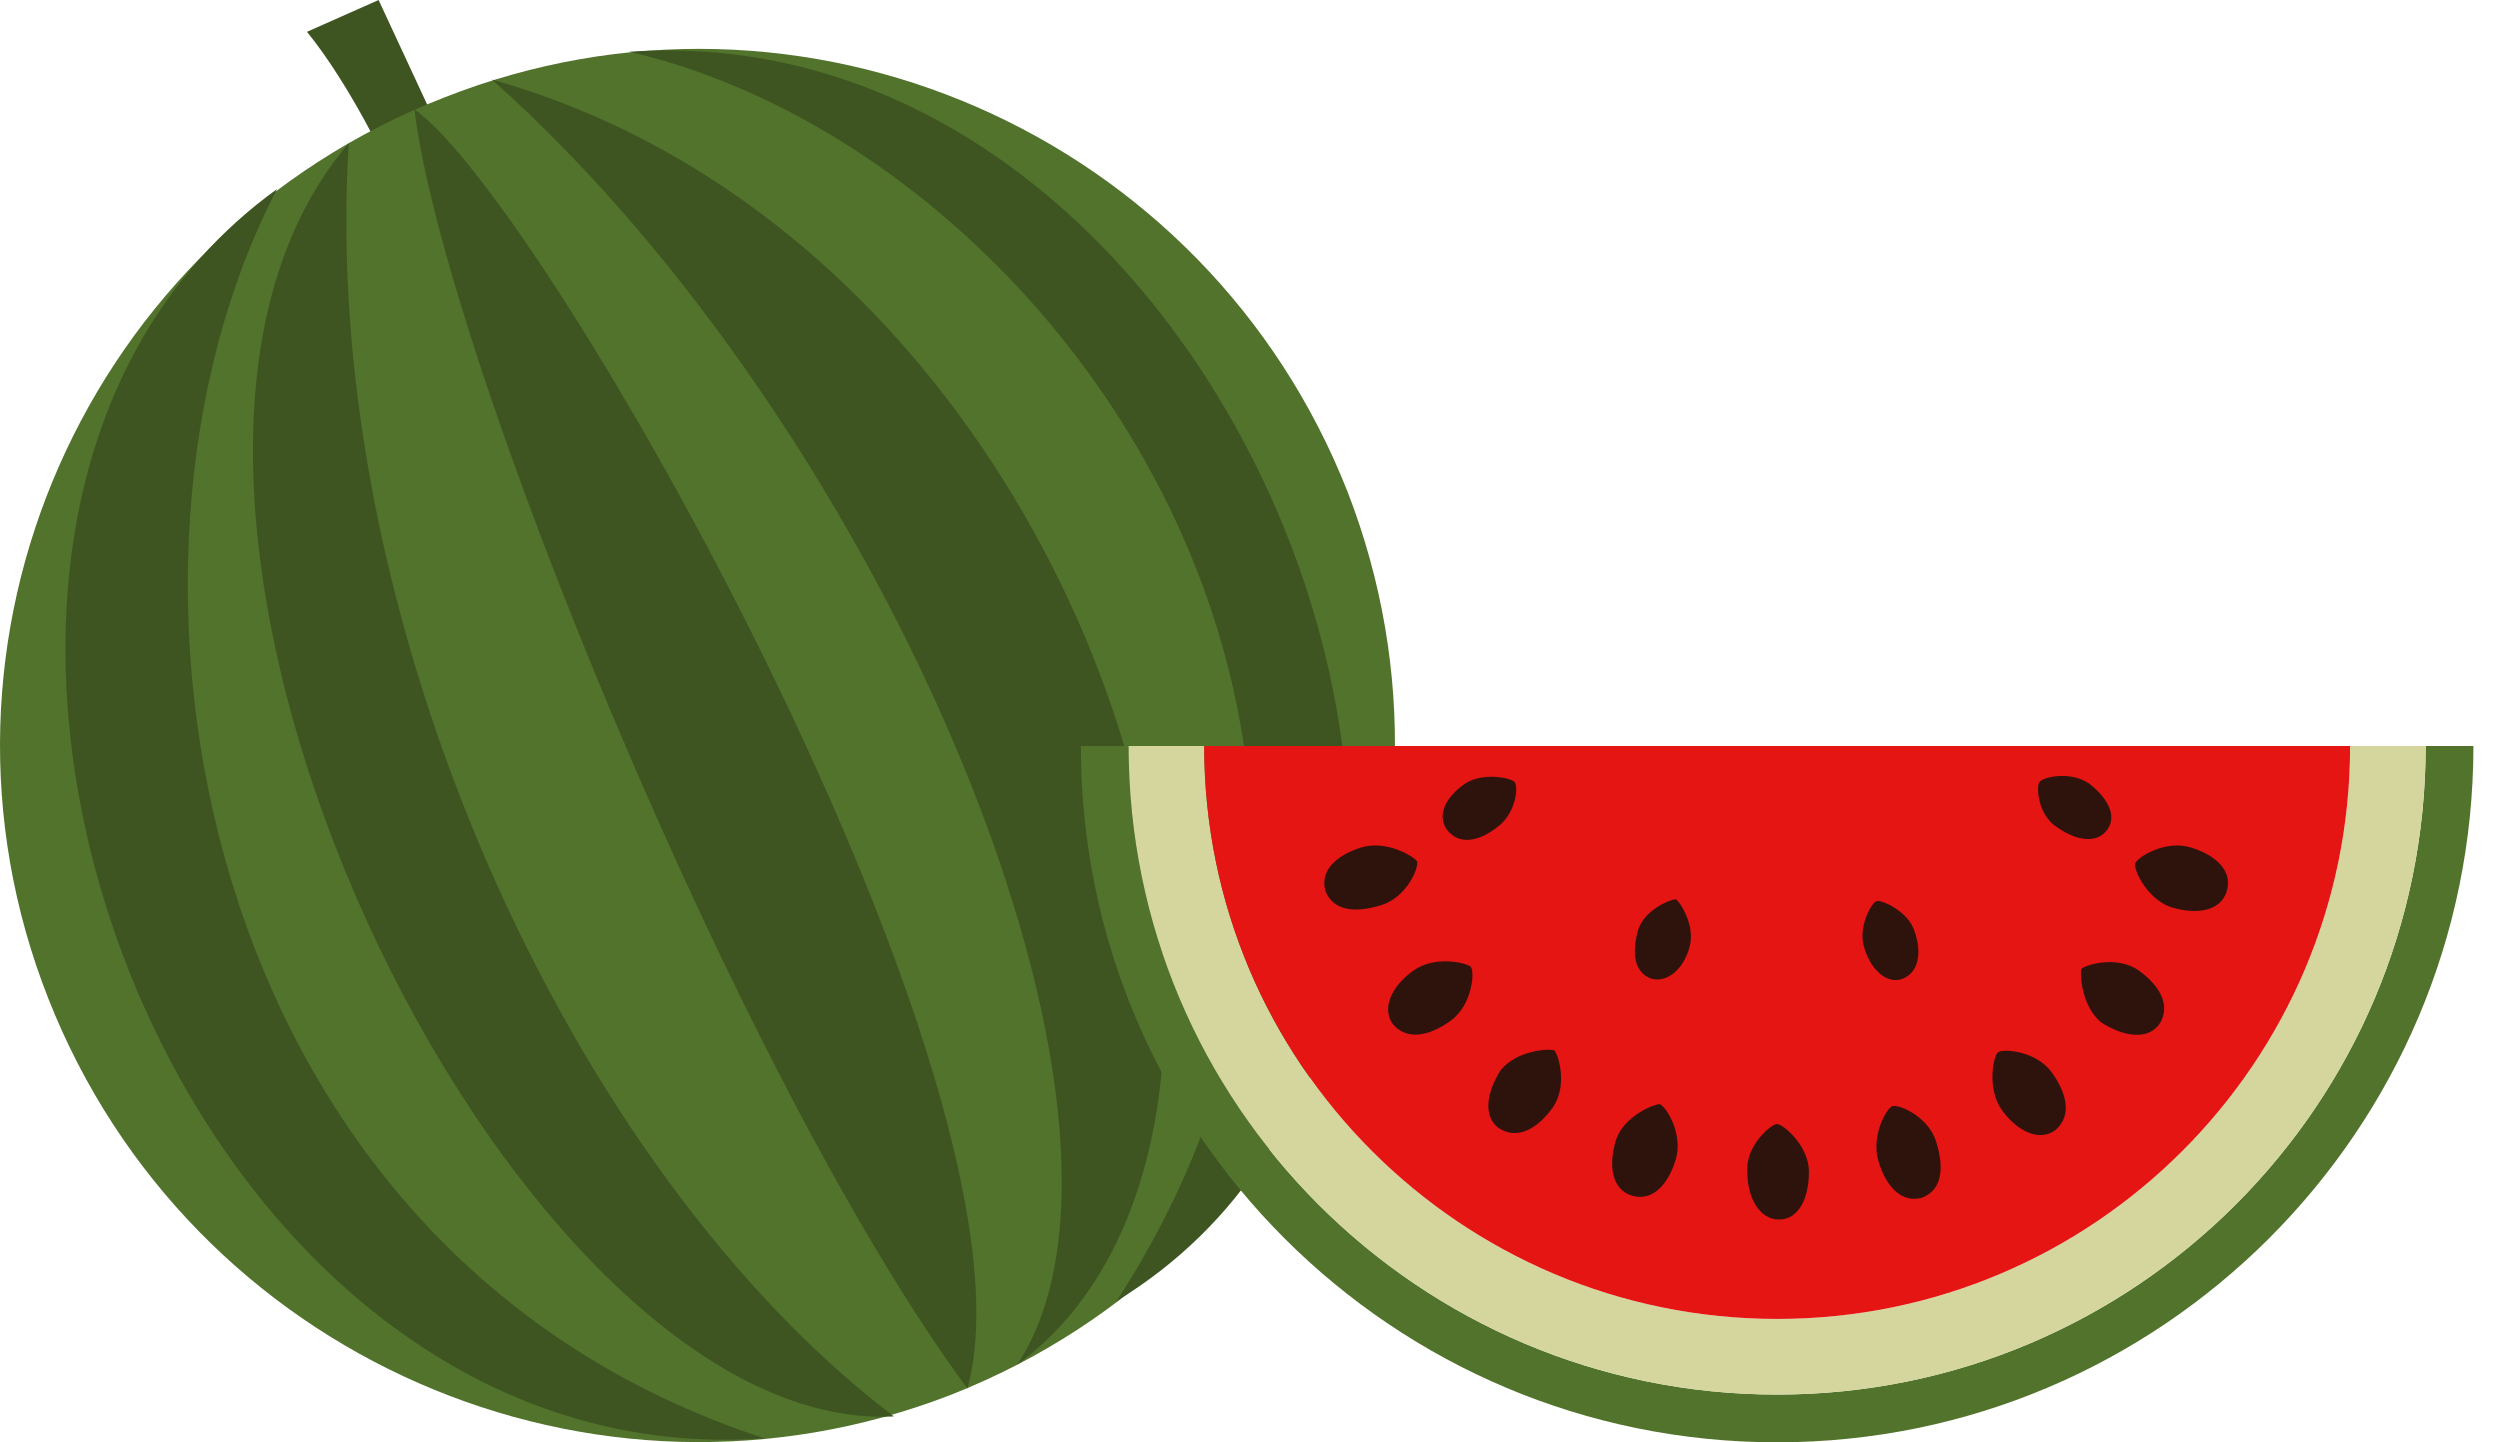 <svg xmlns="http://www.w3.org/2000/svg" width="52" height="30"><g fill="none" fill-rule="nonzero"><path fill="#3E5522" d="M8.082 3.476S7.295 1.779 6.385.662L7.875 0 9.24 2.938l-1.158.538Z"/><path fill="#51732B" d="M28.026 10.22c2.897 7.449-.786 15.849-8.234 18.787-7.448 2.896-15.848-.786-18.786-8.235-2.938-7.448.786-15.848 8.234-18.744C16.69-.91 25.09 2.772 28.026 10.22Z"/><path fill="#3E5522" d="M5.764 3.931C-3.753 10.8 3.323 30.828 15.902 29.917 3.944 26.027 1.71 11.67 5.764 3.931Z"/><path fill="#3E5522" d="M7.254 2.98c-6.207 7.24 3.352 26.896 11.338 26.482C11.847 24.331 6.633 12.87 7.254 2.98Z"/><path fill="#3E5522" d="M8.62 2.276c.62 5.09 6.744 20.152 11.503 26.607C21.82 22.676 11.351 4.179 8.62 2.276Z"/><path fill="#3E5522" d="M10.233 1.655c12.787 3.6 17.752 21.724 10.924 26.731 3.31-5.007-2.69-19.407-10.924-26.73Z"/><path fill="#3E5522" d="M13.089 1.076C25.957.206 33.57 20.73 23.226 27.062c7.407-11.42-1.075-23.876-10.137-25.986Z"/><path fill="#51732B" d="M50.454 15.517c0 7.449-6.041 13.49-13.49 13.49-7.448 0-13.49-6.041-13.49-13.49h-.992C22.482 23.545 28.978 30 36.964 30c7.987 0 14.483-6.497 14.483-14.483h-.993Z"/><path fill="#D4D69E" d="M36.964 29.007c7.449 0 13.49-6.041 13.49-13.49h-1.572c0 6.58-5.338 11.917-11.918 11.917-6.579 0-11.917-5.337-11.917-11.917h-1.572c0 7.449 6.041 13.49 13.49 13.49Z"/><path fill="#E41513" d="M36.964 27.434c6.58 0 11.918-5.337 11.918-11.917H25.047c0 6.58 5.338 11.917 11.917 11.917Z"/><path fill="#2E130D" d="M36.964 23.38c.125 0 .662.454.662.992s-.206.994-.62.994c-.414 0-.662-.456-.662-.994-.042-.538.496-.993.62-.993ZM39.364 23.007c.125-.041.745.207.91.745.166.538.125.993-.289 1.158-.414.124-.745-.207-.91-.744-.166-.538.165-1.118.29-1.16ZM41.557 21.89c.083-.083.787-.042 1.118.413.33.456.414.91.082 1.2-.33.249-.786.042-1.117-.413-.33-.456-.165-1.159-.083-1.2ZM43.295 20.152c.083-.083.745-.29 1.2.041.456.331.662.745.414 1.117-.248.331-.745.249-1.2-.041-.414-.331-.455-1.035-.414-1.117ZM44.413 17.959c.041-.125.62-.497 1.158-.331.538.165.87.496.745.91-.124.414-.62.496-1.159.331-.496-.166-.786-.786-.744-.91ZM29.475 17.917c.041.124-.207.745-.745.91-.538.166-.993.125-1.159-.29-.124-.413.207-.744.745-.91.538-.165 1.117.207 1.159.29ZM30.592 20.11c.083.083.041.787-.414 1.118-.455.33-.91.413-1.2.082-.248-.33-.041-.786.414-1.117.455-.33 1.117-.165 1.2-.083ZM32.33 21.848c.083.083.29.745-.041 1.2-.332.455-.745.662-1.118.414-.33-.248-.248-.745.042-1.2.33-.414.993-.455 1.117-.414ZM34.523 22.966c.124.04.497.62.331 1.158-.165.538-.497.87-.91.745-.414-.124-.497-.62-.331-1.159.165-.496.786-.744.91-.744ZM39.033 18.745c.083-.042.662.207.787.62.165.456.082.87-.249.994-.33.124-.662-.207-.786-.621-.165-.455.166-.993.248-.993ZM42.426 16.262c.042-.083.621-.248 1.035.041.372.29.58.663.372.952-.207.29-.62.248-1.034-.041-.414-.248-.455-.87-.373-.952ZM31.502 16.262c.083.083.042.662-.372.952-.373.29-.786.372-1.035.041-.206-.29-.041-.662.373-.952.372-.248.952-.124 1.034-.04ZM34.854 18.703c.083.042.414.538.29.994-.124.455-.455.744-.787.662-.372-.125-.413-.538-.29-.993.125-.456.704-.663.787-.663Z"/></g></svg>
